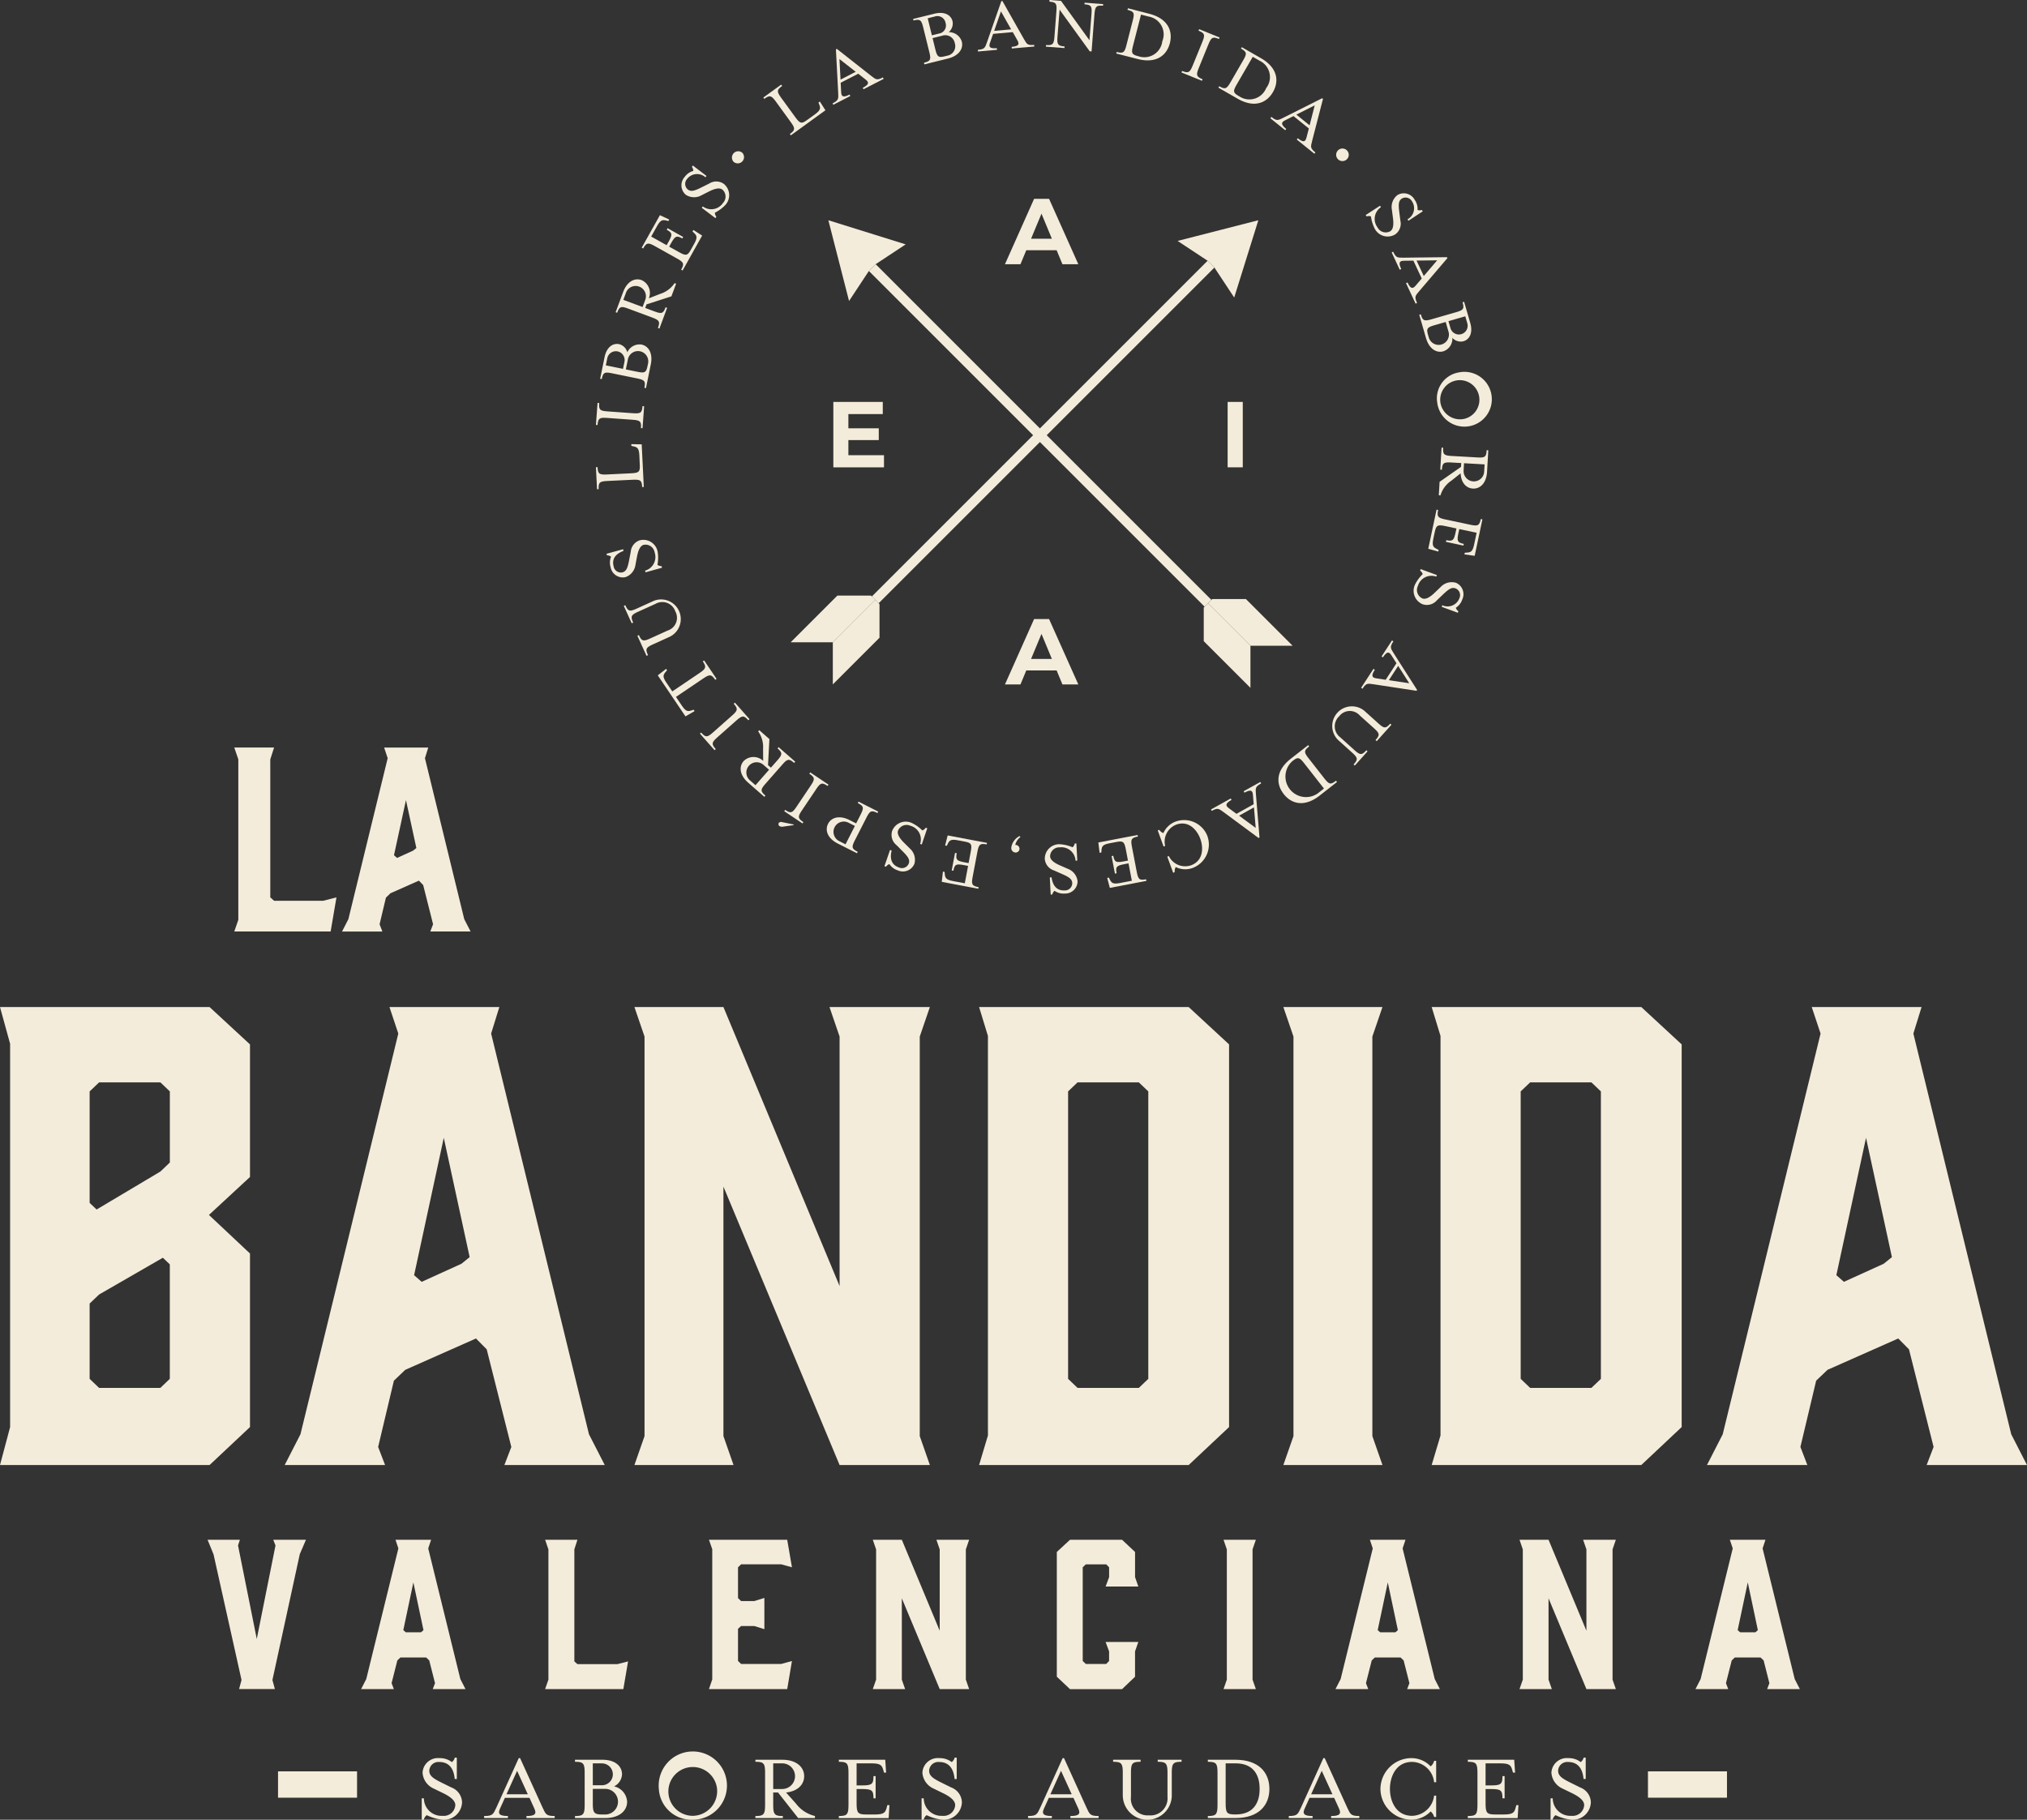 <svg id="Grupo_175" data-name="Grupo 175" xmlns="http://www.w3.org/2000/svg" xmlns:xlink="http://www.w3.org/1999/xlink" width="231.609" height="207.952" viewBox="0 0 231.609 207.952">
  <rect x="0" y="0" width="231.609" height="207.952" fill="#333333" stroke="none"/>
  <defs>
    <clipPath id="clip-path">
      <rect id="Rectángulo_48" data-name="Rectángulo 48" width="231.609" height="207.952" fill="#f4ecda"/>
    </clipPath>
  </defs>
  <path id="Trazado_2318" data-name="Trazado 2318" d="M10.243,209.64v-8.608L11.324,200l7.286-4.2.793.757V209.64l-1.082,1.033h-7Zm0-20.109v-12.74l1.082-1.033h7l1.082,1.033v8.126l-1.082,1.033-7.286,4.338ZM0,167.15l1.155,4.2v43.8L0,219.488H23.947l4.617-4.339V195.316l-4.689-4.407,4.689-4.339v-15.15l-4.617-4.269Z" transform="translate(0 -52.068)" fill="#f4ecda"/>
  <path id="Trazado_2319" data-name="Trazado 2319" d="M83.819,219.488H72.35l.793-2.066-2.813-11.156-1.226-1.24-8.079,3.582-1.3,1.239-1.8,7.575.793,2.066H47.248l1.8-3.512,11.181-45.795-1.01-3.03H71.773l-.938,3.03,11.181,45.795ZM62.9,198.553l4.544-2.066.938-.758-2.957-13.634-3.39,15.7Z" transform="translate(-14.718 -52.068)" fill="#f4ecda"/>
  <path id="Trazado_2320" data-name="Trazado 2320" d="M116.612,219.487H105.288l1.154-3.305V170.525l-1.154-3.375h10.17l13.272,31.885v-28.51l-1.154-3.375h11.469l-1.155,3.375v45.657l1.155,3.305H128.73l-13.272-31.815v28.51Z" transform="translate(-32.797 -52.068)" fill="#f4ecda"/>
  <path id="Trazado_2321" data-name="Trazado 2321" d="M162.488,167.15h23.948l4.616,4.269v43.729l-4.616,4.339H162.488l1.01-3.375V170.455Zm10.17,42.49,1.082,1.033h7l1.082-1.033V176.791l-1.082-1.033h-7l-1.082,1.033Z" transform="translate(-50.615 -52.068)" fill="#f4ecda"/>
  <path id="Trazado_2322" data-name="Trazado 2322" d="M224.309,219.487H212.984l1.155-3.305V170.525l-1.155-3.375h11.324l-1.154,3.375v45.657Z" transform="translate(-66.345 -52.068)" fill="#f4ecda"/>
  <path id="Trazado_2323" data-name="Trazado 2323" d="M237.6,167.15H261.55l4.616,4.269v43.729l-4.616,4.339H237.6l1.009-3.375V170.455Zm10.17,42.49,1.082,1.033h7l1.082-1.033V176.791l-1.082-1.033h-7l-1.082,1.033Z" transform="translate(-74.014 -52.068)" fill="#f4ecda"/>
  <path id="Trazado_2324" data-name="Trazado 2324" d="M298.067,197.794l3.39-15.7,2.958,13.635-.938.758-4.545,2.065Zm-2.813-30.644,1.01,3.03-11.181,45.795-1.8,3.513h11.47l-.793-2.067,1.8-7.574,1.3-1.24,8.079-3.581,1.226,1.239,2.813,11.156-.794,2.067H319.85l-1.8-3.513L306.867,170.18l.937-3.03Z" transform="translate(-88.242 -52.068)" fill="#f4ecda"/>
  <path id="Trazado_2325" data-name="Trazado 2325" d="M49.89,145.1H38.879l.463-1.328V125.431l-.463-1.356h4.549l-.434,1.356V141.2l.434.387h5.621l1.507-.387Z" transform="translate(-12.111 -38.65)" fill="#f4ecda"/>
  <path id="Trazado_2326" data-name="Trazado 2326" d="M71.454,145.1H66.847l.319-.83-1.131-4.481-.492-.5L62.3,140.728l-.522.5-.724,3.043.319.83H56.764l.724-1.411,4.491-18.395-.406-1.217h5.041l-.377,1.217,4.491,18.395Zm-8.4-8.409,1.825-.83.377-.3-1.188-5.477L62.7,136.385Z" transform="translate(-17.682 -38.65)" fill="#f4ecda"/>
  <path id="Trazado_2327" data-name="Trazado 2327" d="M41.857,271.6l.282,1.033H38.046l.282-1.033-3.2-14.368-.682-1.661H38.14l-.212.651,2.141,10.687,2.141-10.687-.258-.651h3.74l-.706,1.639Z" transform="translate(-10.73 -79.612)" fill="#f4ecda"/>
  <path id="Trazado_2328" data-name="Trazado 2328" d="M71.855,272.635h-3.74l.259-.674-.659-2.6-.353-.337h-2.94l-.353.337-.658,2.6.259.674H59.929l.588-1.145,3.67-14.93-.329-.987h4.069l-.329.987,3.67,14.93Zm-6.822-6.488h1.741l.282-.246L65.9,260.445,64.751,265.9Z" transform="translate(-18.668 -79.612)" fill="#f4ecda"/>
  <path id="Trazado_2329" data-name="Trazado 2329" d="M99.406,272.636H90.468l.376-1.078V256.673l-.376-1.1h3.692l-.353,1.1v12.8l.353.314h4.563l1.223-.314Z" transform="translate(-28.181 -79.612)" fill="#f4ecda"/>
  <path id="Trazado_2330" data-name="Trazado 2330" d="M117.658,272.636l.376-1.1V256.651l-.376-1.077H126.6l.541,3.143-1.223-.337h-4.587l-.353.337v3.524l.353.337h1.505l1.153-.359v3.57l-1.153-.359h-1.505l-.353.314v3.682l.353.337h4.587l1.223-.337-.541,3.21Z" transform="translate(-36.651 -79.612)" fill="#f4ecda"/>
  <path id="Trazado_2331" data-name="Trazado 2331" d="M148.542,272.636h-3.693l.377-1.078V256.673l-.377-1.1h3.316l4.329,10.394v-9.295l-.377-1.1h3.74l-.376,1.1v14.885l.376,1.078h-3.363l-4.329-10.372v9.294Z" transform="translate(-45.121 -79.612)" fill="#f4ecda"/>
  <path id="Trazado_2332" data-name="Trazado 2332" d="M175.387,271.221V256.965l1.506-1.392h5.951l1.482,1.392v2.874l.376,1.077h-3.739l.4-1.077v-1.122l-.33-.337H178.7l-.352.337v10.709l.352.337h2.329l.33-.337v-1.1l-.4-1.077H184.7l-.376,1.077v2.9l-1.482,1.415h-5.951Z" transform="translate(-54.633 -79.611)" fill="#f4ecda"/>
  <path id="Trazado_2333" data-name="Trazado 2333" d="M206.749,272.636h-3.692l.376-1.078V256.673l-.376-1.1h3.692l-.377,1.1v14.885Z" transform="translate(-63.253 -79.612)" fill="#f4ecda"/>
  <path id="Trazado_2334" data-name="Trazado 2334" d="M233.562,272.635h-3.739l.259-.674-.659-2.6-.353-.337h-2.941l-.353.337-.658,2.6.259.674h-3.741l.588-1.145,3.67-14.93-.329-.987h4.069l-.329.987,3.67,14.93Zm-6.821-6.488h1.741l.282-.246-1.153-5.456-1.153,5.456Z" transform="translate(-69.04 -79.612)" fill="#f4ecda"/>
  <path id="Trazado_2335" data-name="Trazado 2335" d="M255.869,272.636h-3.692l.376-1.078V256.673l-.376-1.1h3.316l4.328,10.394v-9.295l-.377-1.1h3.741l-.377,1.1v14.885l.377,1.078h-3.364l-4.328-10.372v9.294Z" transform="translate(-78.554 -79.612)" fill="#f4ecda"/>
  <path id="Trazado_2336" data-name="Trazado 2336" d="M293.306,272.635h-3.74l.259-.674-.658-2.6-.353-.337h-2.941l-.352.337-.658,2.6.258.674h-3.74l.587-1.145,3.67-14.93-.33-.987h4.07l-.329.987,3.669,14.93Zm-6.822-6.488h1.741l.282-.246-1.152-5.456L286.2,265.9Z" transform="translate(-87.651 -79.612)" fill="#f4ecda"/>
  <rect id="Rectángulo_43" data-name="Rectángulo 43" width="9.029" height="3.009" transform="translate(188.299 202.427)" fill="#f4ecda"/>
  <rect id="Rectángulo_44" data-name="Rectángulo 44" width="9.029" height="3.009" transform="translate(31.768 202.427)" fill="#f4ecda"/>
  <g id="Grupo_176" data-name="Grupo 176">
    <g id="Grupo_175-2" data-name="Grupo 175" clip-path="url(#clip-path)">
      <path id="Trazado_2337" data-name="Trazado 2337" d="M69.992,296.383h.244a2.014,2.014,0,0,0,2.14,2,1.315,1.315,0,0,0,1.453-1.221c0-.51-.535-.943-1.337-1.343l-1.117-.544a2.141,2.141,0,0,1-1.291-1.832,1.766,1.766,0,0,1,1.931-1.655,2.24,2.24,0,0,1,1.419.455.944.944,0,0,0,.337-.511H74v2.443H73.76c-.081-.889-.43-1.944-1.779-1.944a1.043,1.043,0,0,0-1.128.988c0,.578.407.878,1.419,1.377l1.105.545a1.873,1.873,0,0,1,1.221,1.688,2.068,2.068,0,0,1-2.221,2,5.357,5.357,0,0,1-1.814-.522.929.929,0,0,0-.337.522h-.233Z" transform="translate(-21.803 -90.875)" fill="#f4ecda"/>
      <path id="Trazado_2338" data-name="Trazado 2338" d="M80.343,298.429c.977,0,1.035-.189,1.4-.966l2.558-5.652h.151l2.57,5.652c.361.777.419.966,1.384.966v.233H85.181v-.233c.966,0,1.186-.233.907-.843l-.558-1.232H82.716l-.558,1.232c-.28.6-.059.843.907.843v.233H80.343Zm4.99-2.487-1.221-2.677-1.21,2.677Z" transform="translate(-25.027 -90.9)" fill="#f4ecda"/>
      <path id="Trazado_2339" data-name="Trazado 2339" d="M95.425,298.515c.965,0,1.105-.189,1.105-1.3v-3.609c0-1.11-.14-1.288-1.105-1.288v-.233h3.129c1.477,0,2.245.744,2.245,1.665a1.623,1.623,0,0,1-.907,1.377,1.906,1.906,0,0,1,1.489,1.754c0,1.033-.884,1.866-2.5,1.866H95.425ZM98.5,295a1.25,1.25,0,1,0,0-2.5H97.46V295Zm.372,3.342a1.466,1.466,0,1,0,0-2.932H97.46v1.643c0,1.111.14,1.288,1.105,1.288Z" transform="translate(-29.725 -90.985)" fill="#f4ecda"/>
      <path id="Trazado_2340" data-name="Trazado 2340" d="M109.341,295.332a3.9,3.9,0,1,1,3.884,3.52,3.727,3.727,0,0,1-3.884-3.52m6.652,0a2.789,2.789,0,1,0-2.768,3.076,2.825,2.825,0,0,0,2.768-3.076" transform="translate(-34.06 -90.9)" fill="#f4ecda"/>
      <path id="Trazado_2341" data-name="Trazado 2341" d="M125.368,298.515c.965,0,1.105-.189,1.105-1.3v-3.61c0-1.11-.14-1.288-1.105-1.288v-.232h3.07c1.617,0,2.5.843,2.5,1.876,0,.966-.755,1.732-2.07,1.865l1.139,1.278a3.825,3.825,0,0,0,2.163,1.409v.233h-1.919l-2.3-2.921H127.4v1.389c0,1.11.14,1.3,1.1,1.3v.233h-3.14Zm3.059-3.087a1.466,1.466,0,1,0,0-2.932H127.4v2.932Z" transform="translate(-39.052 -90.985)" fill="#f4ecda"/>
      <path id="Trazado_2342" data-name="Trazado 2342" d="M139.216,298.515c.965,0,1.1-.189,1.1-1.3v-3.609c0-1.11-.139-1.288-1.1-1.288v-.233h5.3l.1,1.466h-.244l-.059-.222c-.162-.577-.279-.832-1.349-.832h-1.721v2.521h.581c1.164,0,1.349-.133,1.349-1.066h.244v2.543h-.244c0-.932-.186-1.065-1.349-1.065h-.581v1.621c0,1.111.14,1.288,1.105,1.288h1c1.07,0,1.2-.255,1.349-.843l.058-.223h.244l-.093,1.478h-5.7Z" transform="translate(-43.366 -90.985)" fill="#f4ecda"/>
      <path id="Trazado_2343" data-name="Trazado 2343" d="M152.946,296.383h.244a2.014,2.014,0,0,0,2.14,2,1.315,1.315,0,0,0,1.453-1.221c0-.51-.535-.943-1.337-1.343l-1.117-.544a2.141,2.141,0,0,1-1.291-1.832,1.766,1.766,0,0,1,1.931-1.655,2.24,2.24,0,0,1,1.419.455.944.944,0,0,0,.337-.511h.233v2.443h-.244c-.081-.889-.43-1.944-1.779-1.944a1.043,1.043,0,0,0-1.128.988c0,.578.407.878,1.419,1.377l1.105.545a1.873,1.873,0,0,1,1.221,1.688,2.068,2.068,0,0,1-2.221,2,5.357,5.357,0,0,1-1.814-.522.929.929,0,0,0-.337.522h-.233Z" transform="translate(-47.643 -90.875)" fill="#f4ecda"/>
      <path id="Trazado_2344" data-name="Trazado 2344" d="M170.611,298.429c.977,0,1.035-.189,1.4-.966l2.558-5.652h.151l2.569,5.652c.361.777.419.966,1.385.966v.233h-3.222v-.233c.966,0,1.187-.233.908-.843l-.559-1.232h-2.814l-.558,1.232c-.28.6-.058.843.907.843v.233h-2.721Zm4.989-2.487-1.221-2.677-1.21,2.677Z" transform="translate(-53.146 -90.9)" fill="#f4ecda"/>
      <path id="Trazado_2345" data-name="Trazado 2345" d="M185.835,296.272v-2.665c0-1.11-.14-1.288-1.105-1.288v-.233h3.14v.233c-.965,0-1.1.178-1.1,1.288v2.721a1.9,1.9,0,0,0,2.035,2.11,1.949,1.949,0,0,0,2.139-2.11v-2.721c0-1.11-.151-1.288-1.115-1.288v-.233h2.721v.233c-.966,0-1.116.178-1.116,1.288v2.665a2.8,2.8,0,0,1-5.594,0" transform="translate(-57.544 -90.985)" fill="#f4ecda"/>
      <path id="Trazado_2346" data-name="Trazado 2346" d="M200.452,298.515c.965,0,1.105-.189,1.105-1.3v-3.609c0-1.11-.14-1.288-1.105-1.288v-.233H203.6c2.71,0,3.885,1.5,3.885,3.331s-1.175,3.332-3.885,3.332h-3.151Zm3.163-.178c2.268,0,2.757-1.621,2.757-2.921s-.489-2.92-2.757-2.92h-1.128v4.552c0,1.111.129,1.288,1.082,1.288Z" transform="translate(-62.441 -90.985)" fill="#f4ecda"/>
      <path id="Trazado_2347" data-name="Trazado 2347" d="M213.878,298.429c.978,0,1.035-.189,1.4-.966l2.558-5.652h.151l2.57,5.652c.361.777.419.966,1.385.966v.233h-3.223v-.233c.966,0,1.187-.233.908-.843l-.559-1.232h-2.814l-.558,1.232c-.28.6-.058.843.907.843v.233h-2.721Zm4.989-2.487-1.22-2.677-1.21,2.677Z" transform="translate(-66.623 -90.9)" fill="#f4ecda"/>
      <path id="Trazado_2348" data-name="Trazado 2348" d="M229.095,295.332a3.557,3.557,0,0,1,3.571-3.52,3.028,3.028,0,0,1,2.163.944,1.131,1.131,0,0,0,.4-.633h.233v2.443h-.233a2.588,2.588,0,0,0-2.512-2.321c-1.86,0-2.536,1.71-2.536,3.087s.675,3.076,2.536,3.076a2.6,2.6,0,0,0,2.512-2.31h.233v2.443h-.233a1.132,1.132,0,0,0-.4-.633,3.073,3.073,0,0,1-2.163.944,3.557,3.557,0,0,1-3.571-3.52" transform="translate(-71.364 -90.9)" fill="#f4ecda"/>
      <path id="Trazado_2349" data-name="Trazado 2349" d="M243.6,298.515c.965,0,1.1-.189,1.1-1.3v-3.609c0-1.11-.14-1.288-1.1-1.288v-.233h5.3l.1,1.466h-.244l-.058-.222c-.162-.577-.279-.832-1.349-.832h-1.721v2.521h.582c1.163,0,1.349-.133,1.349-1.066h.244v2.543h-.244c0-.932-.187-1.065-1.349-1.065h-.582v1.621c0,1.111.14,1.288,1.106,1.288h1c1.07,0,1.2-.255,1.349-.843l.058-.223h.244l-.093,1.478h-5.7Z" transform="translate(-75.883 -90.985)" fill="#f4ecda"/>
      <path id="Trazado_2350" data-name="Trazado 2350" d="M257.332,296.383h.244a2.015,2.015,0,0,0,2.141,2,1.316,1.316,0,0,0,1.453-1.221c0-.51-.534-.943-1.337-1.343l-1.117-.544a2.14,2.14,0,0,1-1.291-1.832,1.766,1.766,0,0,1,1.931-1.655,2.24,2.24,0,0,1,1.419.455.944.944,0,0,0,.337-.511h.233v2.443H261.1c-.082-.889-.43-1.944-1.779-1.944a1.042,1.042,0,0,0-1.128.988c0,.578.408.878,1.419,1.377l1.1.545a1.872,1.872,0,0,1,1.221,1.688,2.068,2.068,0,0,1-2.221,2,5.352,5.352,0,0,1-1.814-.522.933.933,0,0,0-.337.522h-.233Z" transform="translate(-80.159 -90.875)" fill="#f4ecda"/>
      <rect id="Rectángulo_45" data-name="Rectángulo 45" width="54.251" height="1.1" transform="translate(99.62 68.159) rotate(-45)" fill="#f4ecda"/>
      <path id="Trazado_2351" data-name="Trazado 2351" d="M199.641,41.967l-.788-.788-3.422-2.26,9.227-2.364L201.9,45.388Z" transform="translate(-60.877 -11.387)" fill="#f4ecda"/>
      <path id="Trazado_2352" data-name="Trazado 2352" d="M140.4,98.855h-3.845l-5.335,5.335h4.817l4.849-4.849Z" transform="translate(-40.874 -30.794)" fill="#f4ecda"/>
      <path id="Trazado_2353" data-name="Trazado 2353" d="M143.548,100.047v3.845l-5.335,5.335V104.41l4.849-4.849Z" transform="translate(-43.054 -31.013)" fill="#f4ecda"/>
      <rect id="Rectángulo_46" data-name="Rectángulo 46" width="1.1" height="54.251" transform="translate(99.279 30.969) rotate(-45)" fill="#f4ecda"/>
      <path id="Trazado_2354" data-name="Trazado 2354" d="M142.885,41.574l-.788.788-2.26,3.422-2.364-9.227,8.833,2.757Z" transform="translate(-42.823 -11.387)" fill="#f4ecda"/>
      <path id="Trazado_2355" data-name="Trazado 2355" d="M199.773,100.619v3.845l5.335,5.335v-4.817l-4.849-4.849Z" transform="translate(-62.23 -31.192)" fill="#f4ecda"/>
      <path id="Trazado_2356" data-name="Trazado 2356" d="M200.965,99.428h3.845l5.335,5.335h-4.817l-4.849-4.849Z" transform="translate(-62.45 -30.972)" fill="#f4ecda"/>
      <path id="Trazado_2357" data-name="Trazado 2357" d="M166.782,40.474,170.113,33h1.708l3.342,7.473h-1.815l-2.734-6.6h.684l-2.744,6.6Zm1.665-1.6.459-1.312h3.843l.47,1.312Z" transform="translate(-51.953 -10.28)" fill="#f4ecda"/>
      <path id="Trazado_2358" data-name="Trazado 2358" d="M166.782,110.22l3.331-7.473h1.708l3.342,7.473h-1.815l-2.734-6.6h.684l-2.744,6.6Zm1.665-1.6.459-1.312h3.843l.47,1.312Z" transform="translate(-51.953 -32.006)" fill="#f4ecda"/>
      <path id="Trazado_2359" data-name="Trazado 2359" d="M140.019,72.8h4.068v1.389H138.3V66.712h5.648V68.1h-3.929Zm-.128-3.073h3.6v1.345h-3.6Z" transform="translate(-43.081 -20.781)" fill="#f4ecda"/>
      <rect id="Rectángulo_47" data-name="Rectángulo 47" width="1.729" height="7.473" transform="translate(140.272 45.931)" fill="#f4ecda"/>
      <path id="Trazado_2360" data-name="Trazado 2360" d="M129.71,19.69c.628-.452.629-.642.105-1.361l-1.7-2.34c-.524-.719-.7-.77-1.326-.316l-.11-.151,2.04-1.477.11.151c-.627.454-.633.635-.11,1.354l1.625,2.232c.525.719.7.77,1.325.316l.907-.656c.688-.5.651-.724.471-1.177l-.067-.171.158-.116.637,1-3.951,2.861Z" transform="translate(-39.46 -4.375)" fill="#f4ecda"/>
      <path id="Trazado_2361" data-name="Trazado 2361" d="M138.178,14.338c.7-.36.668-.516.639-1.2l-.261-4.968.109-.055,3.917,3.082c.544.421.655.534,1.343.18l.086.167-2.3,1.184-.087-.167c.688-.355.761-.6.335-.934l-.852-.674L139.1,11.985l.056,1.084c.022.529.27.622.958.266l.087.167-1.941,1Zm2.64-3.606L138.96,9.275l.125,2.351Z" transform="translate(-43.043 -2.528)" fill="#f4ecda"/>
      <path id="Trazado_2362" data-name="Trazado 2362" d="M152.779,7.833c.752-.185.824-.359.61-1.224L152.695,3.8c-.213-.864-.357-.975-1.108-.789l-.045-.182,2.436-.6c1.15-.284,1.891.148,2.068.866a1.3,1.3,0,0,1-.441,1.247,1.529,1.529,0,0,1,1.5,1.08c.2.8-.329,1.623-1.588,1.934l-2.69.666ZM154.492,4.5a.936.936,0,0,0,.757-1.215.943.943,0,0,0-1.237-.731l-.806.2.48,1.947Zm.934,2.532a1.1,1.1,0,0,0,.879-1.42,1.1,1.1,0,0,0-1.443-.863l-1.1.27.316,1.28c.213.866.357.977,1.108.791Z" transform="translate(-47.206 -0.665)" fill="#f4ecda"/>
      <path id="Trazado_2363" data-name="Trazado 2363" d="M162.279,5.748c.78-.069.814-.223,1.047-.87l1.641-4.7.12-.01,2.454,4.339c.344.6.4.742,1.174.675l.016.187-2.572.225-.017-.187c.77-.067.93-.269.664-.737l-.533-.946-2.247.2-.359,1.024c-.18.5.014.679.784.611l.017.187-2.173.191Zm3.807-2.338-1.165-2.053-.775,2.224Z" transform="translate(-50.55 -0.053)" fill="#f4ecda"/>
      <path id="Trazado_2364" data-name="Trazado 2364" d="M175.143,1.106,174.9,4.2c-.07.887.041,1.049.813,1.107l-.015.186-2.122-.161.014-.187c.773.059.9-.083.965-.971l.223-2.886c.069-.887-.032-1.038-.8-1.1L173.993,0l1.313.1,3.248,4.5.233-3.009c.068-.889-.032-1.039-.8-1.1L178,.306l2.123.162L180.1.655c-.772-.059-.9.073-.974.963l-.33,4.26-.214-.017Z" transform="translate(-54.071)" fill="#f4ecda"/>
      <path id="Trazado_2365" data-name="Trazado 2365" d="M185.3,6.363c.749.192.9.073,1.117-.79l.719-2.8c.222-.863.148-1.029-.6-1.221l.047-.181L189.024,2c2.1.54,2.718,1.937,2.353,3.36S189.8,7.711,187.7,7.17l-2.447-.627Zm2.492.492a2.065,2.065,0,0,0,2.722-1.719,2.063,2.063,0,0,0-1.558-2.817l-.876-.224-.908,3.534c-.221.863-.157,1.027.583,1.217Z" transform="translate(-57.706 -0.426)" fill="#f4ecda"/>
      <path id="Trazado_2366" data-name="Trazado 2366" d="M196.152,9.616c.718.291.879.192,1.215-.631l1.092-2.678c.336-.824.286-1-.432-1.29l.071-.174,2.335.949-.071.173c-.718-.291-.875-.2-1.211.622l-1.092,2.68c-.335.823-.289,1.006.429,1.3l-.071.173-2.335-.947Z" transform="translate(-61.08 -1.509)" fill="#f4ecda"/>
      <path id="Trazado_2367" data-name="Trazado 2367" d="M202.3,12.292c.672.388.844.311,1.29-.459l1.447-2.505c.445-.77.419-.949-.252-1.336l.094-.161,2.192,1.261c1.884,1.084,2.1,2.595,1.366,3.867s-2.153,1.843-4.037.759L202.2,12.455Zm2.272,1.143a2.068,2.068,0,0,0,3.088-.923,2.062,2.062,0,0,0-.746-3.131l-.785-.451L204.3,12.09c-.445.77-.428.944.236,1.327Z" transform="translate(-62.987 -2.439)" fill="#f4ecda"/>
      <path id="Trazado_2368" data-name="Trazado 2368" d="M210.947,18.439c.609.492.739.4,1.356.1l4.444-2.235.094.076L215.595,21.2c-.167.666-.226.812.376,1.3l-.117.145-2.008-1.622.117-.145c.6.485.857.452.991-.068l.273-1.05-1.755-1.415-.969.487c-.476.233-.461.5.14.982l-.118.145-1.7-1.369Zm4.364.96.587-2.282-2.1,1.06Z" transform="translate(-65.674 -5.079)" fill="#f4ecda"/>
      <path id="Trazado_2369" data-name="Trazado 2369" d="M223.008,25.859a.718.718,0,1,1-.008-.993.709.709,0,0,1,.008.993" transform="translate(-69.095 -7.676)" fill="#f4ecda"/>
      <path id="Trazado_2370" data-name="Trazado 2370" d="M228.286,33.5l.108.165a1.608,1.608,0,0,0-.392,2.31,1.056,1.056,0,0,0,1.459.437c.342-.224.4-.773.308-1.486l-.129-.987a1.709,1.709,0,0,1,.655-1.67,1.418,1.418,0,0,1,1.96.565,1.794,1.794,0,0,1,.322,1.149.75.75,0,0,0,.491,0l.1.156-1.634,1.075-.107-.165A1.432,1.432,0,0,0,231.943,33a.838.838,0,0,0-1.16-.321c-.386.254-.407.658-.294,1.555l.125.978a1.5,1.5,0,0,1-.591,1.561,1.661,1.661,0,0,1-2.317-.609,4.292,4.292,0,0,1-.454-1.444.751.751,0,0,0-.5,0l-.1-.156Z" transform="translate(-70.603 -9.988)" fill="#f4ecda"/>
      <path id="Trazado_2371" data-name="Trazado 2371" d="M231.128,41.774c.331.71.487.688,1.175.687l4.972-.059.052.109L234.093,46.3c-.442.524-.56.631-.232,1.332l-.169.08-1.093-2.34.169-.08c.327.7.571.783.921.373l.706-.824-.954-2.043-1.086.013c-.529,0-.632.244-.305.945l-.169.08-.922-1.977Zm3.5,2.781,1.53-1.794-2.354.03Z" transform="translate(-71.944 -13.013)" fill="#f4ecda"/>
      <path id="Trazado_2372" data-name="Trazado 2372" d="M235.714,51.524c.215.744.391.809,1.246.561l2.777-.8c.854-.247.96-.394.746-1.138l.179-.05.7,2.408c.329,1.138-.072,1.893-.781,2.1a1.3,1.3,0,0,1-1.262-.392,1.524,1.524,0,0,1-1.018,1.535c-.795.23-1.633-.265-1.994-1.511l-.771-2.659Zm.9,2.611a1.175,1.175,0,1,0,2.257-.651l-.315-1.084-1.265.366c-.854.246-.96.392-.745,1.136Zm2.49-1.029a1,1,0,1,0,1.923-.555l-.231-.8-1.923.555Z" transform="translate(-73.369 -15.605)" fill="#f4ecda"/>
      <path id="Trazado_2373" data-name="Trazado 2373" d="M240.963,61.812a3.131,3.131,0,1,1-2.458,3.416,2.994,2.994,0,0,1,2.458-3.416m.6,5.311a2.24,2.24,0,1,0-2.7-1.934,2.266,2.266,0,0,0,2.7,1.934" transform="translate(-74.288 -19.25)" fill="#f4ecda"/>
      <path id="Trazado_2374" data-name="Trazado 2374" d="M239.281,74.307c-.045.773.1.892.991.944l2.894.165c.891.052,1.039-.052,1.084-.826l.187.012-.142,2.458c-.074,1.293-.791,1.962-1.619,1.915-.775-.044-1.354-.684-1.4-1.742l-1.076.853a3.066,3.066,0,0,0-1.23,1.668l-.187-.01.088-1.537,2.448-1.71.025-.438-1.113-.063c-.89-.05-1.048.052-1.092.826l-.187-.012.144-2.514Zm2.335,2.59a1.177,1.177,0,1,0,2.35.134l.048-.819-2.35-.133Z" transform="translate(-74.381 -23.143)" fill="#f4ecda"/>
      <path id="Trazado_2375" data-name="Trazado 2375" d="M238.16,84.634c-.16.759-.036.9.837,1.084l2.837.6c.872.186,1.035.106,1.2-.651l.183.039-.882,4.163-1.169-.162.041-.191.185-.01c.481-.031.7-.08.878-.92l.286-1.352-1.98-.421-.1.457c-.193.912-.12,1.082.613,1.238l-.039.192-2-.427.041-.192c.733.156.869.032,1.062-.881l.1-.456-1.274-.272c-.872-.186-1.035-.106-1.2.653l-.166.785c-.178.84,0,.983.439,1.2l.165.083-.04.191-1.145-.319.947-4.476Z" transform="translate(-73.835 -26.352)" fill="#f4ecda"/>
      <path id="Trazado_2376" data-name="Trazado 2376" d="M237.27,95.14l-.067.184a1.613,1.613,0,0,0-2.1,1.057,1.057,1.057,0,0,0,.519,1.433c.385.141.859-.142,1.381-.635l.718-.689a1.717,1.717,0,0,1,1.736-.464,1.418,1.418,0,0,1,.715,1.911,1.8,1.8,0,0,1-.734.943.75.75,0,0,0,.292.394l-.064.176-1.842-.677.068-.185a1.434,1.434,0,0,0,1.954-.8.836.836,0,0,0-.434-1.123c-.434-.16-.773.063-1.429.685l-.715.681a1.5,1.5,0,0,1-1.608.451,1.662,1.662,0,0,1-.9-2.226,4.275,4.275,0,0,1,.894-1.219.75.75,0,0,0-.3-.4l.064-.176Z" transform="translate(-73.092 -29.425)" fill="#f4ecda"/>
      <path id="Trazado_2377" data-name="Trazado 2377" d="M229.573,106.407c-.428.656-.326.778.037,1.36l2.675,4.191-.065.1-4.919-.748c-.68-.1-.832-.141-1.254.508l-.157-.1,1.409-2.164.157.1c-.423.649-.362.9.169.979l1.072.164,1.231-1.89-.583-.914c-.281-.451-.541-.408-.964.24l-.156-.1,1.19-1.827Zm-.513,4.439,2.33.35-1.267-1.983Z" transform="translate(-70.365 -33.115)" fill="#f4ecda"/>
      <path id="Trazado_2378" data-name="Trazado 2378" d="M224.748,117.728l1.588,1.428c.662.6.842.607,1.359.031l.139.125-1.683,1.875-.139-.125c.518-.576.486-.755-.175-1.352l-1.621-1.457a1.52,1.52,0,0,0-2.347.083,1.566,1.566,0,0,0,.11,2.41l1.62,1.459c.662.594.848.6,1.366.023l.138.125-1.458,1.625-.139-.124c.518-.576.492-.761-.169-1.358l-1.587-1.429a2.246,2.246,0,0,1,3-3.339" transform="translate(-68.844 -36.49)" fill="#f4ecda"/>
      <path id="Trazado_2379" data-name="Trazado 2379" d="M215.675,123.827c-.61.477-.605.666-.056,1.367l1.786,2.281c.549.7.725.746,1.336.269l.116.148-1.993,1.558c-1.712,1.338-3.2.972-4.1-.187s-.906-2.686.807-4.026l1.992-1.558Zm-1.912,1.675a2.349,2.349,0,0,0,2.89,3.694l.713-.558-2.253-2.878c-.549-.7-.717-.75-1.321-.28Z" transform="translate(-66.088 -38.526)" fill="#f4ecda"/>
      <path id="Trazado_2380" data-name="Trazado 2380" d="M206.707,129.958c-.684.379-.651.536-.6,1.22l.41,4.959-.106.059-4-2.961c-.555-.4-.669-.514-1.345-.138l-.092-.162,2.255-1.256.092.165c-.676.377-.74.625-.307.945l.871.646,1.97-1.1-.09-1.081c-.038-.529-.287-.613-.963-.238l-.092-.165,1.905-1.06Zm-2.523,3.686,1.9,1.4-.2-2.346Z" transform="translate(-62.604 -40.431)" fill="#f4ecda"/>
      <path id="Trazado_2381" data-name="Trazado 2381" d="M197.816,137.966a2.859,2.859,0,0,1-1.727,3.637,2.438,2.438,0,0,1-1.892-.116.912.912,0,0,0-.123.586l-.176.065-.671-1.842.176-.065a2.076,2.076,0,0,0,2.534,1.056c1.4-.513,1.443-1.986,1.064-3.025s-1.354-2.133-2.759-1.62a2.088,2.088,0,0,0-1.261,2.434l-.176.063-.671-1.841.176-.063a.918.918,0,0,0,.472.368,2.474,2.474,0,0,1,1.374-1.307,2.854,2.854,0,0,1,3.662,1.669" transform="translate(-59.85 -42.402)" fill="#f4ecda"/>
      <path id="Trazado_2382" data-name="Trazado 2382" d="M186.792,138.77c-.76.145-.842.316-.674,1.19l.546,2.844c.168.876.305.994,1.065.848l.035.184-4.176.8-.3-1.139.192-.037.079.166c.215.431.346.616,1.188.452l1.356-.259-.381-1.986-.459.088c-.916.174-1.042.308-.9,1.044l-.192.036-.384-2,.192-.036c.141.734.308.81,1.223.636l.457-.087-.244-1.279c-.168-.874-.3-.994-1.065-.848l-.787.151c-.843.161-.9.381-.935.868l-.012.184-.193.037-.15-1.179,4.488-.859Z" transform="translate(-56.777 -43.17)" fill="#f4ecda"/>
      <path id="Trazado_2383" data-name="Trazado 2383" d="M177.109,141.953l-.2.01a1.62,1.62,0,0,0-1.791-1.524,1.053,1.053,0,0,0-1.116,1.033c.02.41.465.738,1.123,1.028l.915.4a1.72,1.72,0,0,1,1.1,1.421,1.414,1.414,0,0,1-1.481,1.4,1.8,1.8,0,0,1-1.153-.313.759.759,0,0,0-.251.421l-.186.008-.1-1.959.2-.008c.1.708.42,1.542,1.5,1.492a.834.834,0,0,0,.864-.836c-.023-.462-.359-.686-1.189-1.05l-.906-.4a1.509,1.509,0,0,1-1.043-1.307,1.654,1.654,0,0,1,1.7-1.685,4.259,4.259,0,0,1,1.473.35.745.745,0,0,0,.249-.432l.187-.008Z" transform="translate(-54.015 -43.608)" fill="#f4ecda"/>
      <path id="Trazado_2384" data-name="Trazado 2384" d="M168.878,138.879a1.584,1.584,0,0,0-.593.905.231.231,0,0,1,.075,0,.444.444,0,0,1,.41.464.437.437,0,0,1-.466.4.507.507,0,0,1-.466-.593,1.733,1.733,0,0,1,.945-1.285Z" transform="translate(-52.281 -43.226)" fill="#f4ecda"/>
      <path id="Trazado_2385" data-name="Trazado 2385" d="M161.426,139.69c-.76-.143-.9-.014-1.064.86l-.538,2.844c-.165.876-.081,1.037.678,1.18l-.034.184-4.176-.79.136-1.17.192.036.013.184c.041.481.1.7.938.859l1.355.255.375-1.986-.457-.086c-.916-.174-1.083-.1-1.221.638l-.192-.036.379-2,.192.036c-.139.735-.012.868.9,1.042l.457.086.242-1.278c.165-.874.083-1.036-.678-1.179l-.788-.149c-.843-.16-.981.023-1.188.465l-.079.166-.192-.037.293-1.15,4.488.848Z" transform="translate(-48.686 -43.193)" fill="#f4ecda"/>
      <path id="Trazado_2386" data-name="Trazado 2386" d="M151.044,139l-.185-.063a1.614,1.614,0,0,0-1.1-2.072,1.058,1.058,0,0,0-1.423.548c-.134.388.16.855.664,1.366l.706.7a1.714,1.714,0,0,1,.5,1.725,1.419,1.419,0,0,1-1.9.753,1.792,1.792,0,0,1-.958-.715.766.766,0,0,0-.39.3l-.176-.061.638-1.853.185.064c-.17.695-.18,1.586.843,1.937a.839.839,0,0,0,1.115-.456c.15-.439-.08-.772-.718-1.413l-.7-.7a1.5,1.5,0,0,1-.486-1.6,1.663,1.663,0,0,1,2.208-.938,4.29,4.29,0,0,1,1.24.87.752.752,0,0,0,.392-.309l.177.061Z" transform="translate(-45.724 -42.494)" fill="#f4ecda"/>
      <path id="Trazado_2387" data-name="Trazado 2387" d="M143,134.362c-.691-.35-.859-.267-1.263.527l-1.315,2.578c-.4.795-.368.972.322,1.322l-.085.167-2.2-1.114c-1.157-.587-1.481-1.511-1.105-2.25s1.312-1.013,2.468-.425l.741.376.505-.993c.4-.793.372-.978-.317-1.329l.085-.167,2.246,1.139Zm-3.312,1.1a1.176,1.176,0,1,0-1.068,2.1l.732.371,1.068-2.1Z" transform="translate(-42.739 -41.447)" fill="#f4ecda"/>
      <path id="Trazado_2388" data-name="Trazado 2388" d="M130.924,134.227l-1.151.163a.647.647,0,0,1-.459-.05.27.27,0,0,1-.081-.366.343.343,0,0,1,.335-.1l1.352.275Zm3.885-4.475c-.642-.43-.819-.366-1.314.375l-1.613,2.4c-.5.741-.483.922.16,1.353l-.1.155-2.088-1.4.1-.154c.642.43.814.374,1.31-.367l1.612-2.4c.5-.741.487-.929-.155-1.36l.1-.156,2.088,1.4Z" transform="translate(-40.244 -39.933)" fill="#f4ecda"/>
      <path id="Trazado_2389" data-name="Trazado 2389" d="M129.026,124.934c-.583-.511-.767-.472-1.355.2l-1.91,2.175c-.587.669-.6.85-.014,1.361l-.123.14-1.854-1.625c-.976-.856-1.063-1.833-.516-2.455a1.6,1.6,0,0,1,2.237-.028l-.012-1.373a3.067,3.067,0,0,0-.56-1.995l.123-.141,1.159,1.016-.156,2.98.33.288.735-.835c.588-.669.6-.856.021-1.367l.123-.142,1.9,1.662Zm-3.481.241a1.175,1.175,0,1,0-1.55,1.765l.618.543,1.551-1.767Z" transform="translate(-38.289 -37.751)" fill="#f4ecda"/>
      <path id="Trazado_2390" data-name="Trazado 2390" d="M121.689,118.641c-.513-.581-.7-.565-1.367.026l-2.166,1.917c-.667.589-.7.769-.186,1.35l-.14.123-1.669-1.889.14-.125c.513.582.694.571,1.36-.019l2.166-1.918c.666-.589.705-.775.192-1.354l.14-.124,1.668,1.889Z" transform="translate(-36.185 -36.33)" fill="#f4ecda"/>
      <path id="Trazado_2391" data-name="Trazado 2391" d="M115.728,111.842c-.433-.642-.626-.658-1.363-.158l-3.121,2.108.677,1.006c.48.712.7.674,1.166.518l.173-.062.11.163-1.043.6-3.161-4.687.949-.742.11.162-.122.138c-.318.373-.436.565.044,1.276l.678,1,3.12-2.108c.737-.5.8-.684.362-1.327l.156-.1,1.418,2.1Z" transform="translate(-34.006 -34.152)" fill="#f4ecda"/>
      <path id="Trazado_2392" data-name="Trazado 2392" d="M108.813,103.713l-1.947.885c-.812.37-.9.531-.574,1.236l-.171.076-1.044-2.294.17-.076c.322.705.5.748,1.31.379l1.988-.9a1.524,1.524,0,0,0,.865-2.188,1.566,1.566,0,0,0-2.253-.863l-1.988.9c-.812.37-.892.539-.571,1.244l-.17.078-.905-1.99.171-.076c.321.705.5.757,1.312.388l1.948-.885a2.247,2.247,0,0,1,1.859,4.086" transform="translate(-32.248 -30.965)" fill="#f4ecda"/>
      <path id="Trazado_2393" data-name="Trazado 2393" d="M105.115,93.308l-.052-.189a1.621,1.621,0,0,0,1.094-2.084,1.055,1.055,0,0,0-1.254-.865c-.4.109-.618.616-.757,1.322l-.184.98a1.722,1.722,0,0,1-1.146,1.39,1.417,1.417,0,0,1-1.691-1.143,1.8,1.8,0,0,1,.052-1.195.755.755,0,0,0-.467-.154l-.05-.18,1.892-.519.052.189c-.671.252-1.414.747-1.128,1.791a.837.837,0,0,0,1,.664c.447-.124.593-.5.766-1.392l.187-.972a1.5,1.5,0,0,1,1.048-1.305,1.659,1.659,0,0,1,2.019,1.294,4.292,4.292,0,0,1-.019,1.515.75.75,0,0,0,.476.151l.049.179Z" transform="translate(-31.356 -27.907)" fill="#f4ecda"/>
      <path id="Trazado_2394" data-name="Trazado 2394" d="M104.184,78.626c-.039-.772-.195-.876-1.085-.834l-2.894.14c-.891.044-1.027.162-.989.934l-.187.01L98.9,76.363l.187-.01c.038.773.185.877,1.076.835l2.76-.134c.89-.044,1.027-.162.989-.936L103.863,75c-.042-.846-.251-.939-.729-1.037l-.181-.039-.01-.2,1.188.019.24,4.869Z" transform="translate(-30.809 -22.967)" fill="#f4ecda"/>
      <path id="Trazado_2395" data-name="Trazado 2395" d="M104.046,69.756c.057-.772-.085-.894-.974-.957l-2.885-.207c-.888-.065-1.039.038-1.1.811l-.186-.014.185-2.514.187.012c-.057.774.076.9.965.959l2.885.207c.887.063,1.047-.038,1.1-.811l.186.014-.185,2.514Z" transform="translate(-30.809 -20.832)" fill="#f4ecda"/>
      <path id="Trazado_2396" data-name="Trazado 2396" d="M104.653,62.1c.154-.759.028-.9-.845-1.076l-2.835-.578c-.872-.179-1.035-.1-1.188.661l-.184-.037.5-2.457c.235-1.161.943-1.644,1.667-1.5a1.3,1.3,0,0,1,.937.933,1.527,1.527,0,0,1,1.617-.887c.812.166,1.325.993,1.066,2.263l-.551,2.712Zm-2.275-2.976a1,1,0,1,0-1.964-.4l-.165.812,1.963.4Zm2.685.244a1.175,1.175,0,1,0-2.3-.47L102.535,60l1.291.264c.872.178,1.035.1,1.188-.661Z" transform="translate(-31.026 -17.784)" fill="#f4ecda"/>
      <path id="Trazado_2397" data-name="Trazado 2397" d="M107,51.926c.27-.726.167-.884-.668-1.2l-2.711-1.007c-.834-.311-1.007-.256-1.277.47l-.175-.065.859-2.31c.453-1.217,1.334-1.646,2.11-1.356a1.6,1.6,0,0,1,.822,2.079l1.279-.5a3.069,3.069,0,0,0,1.665-1.234l.176.065-.538,1.444-2.839.916-.153.412,1.043.387c.835.311,1.016.259,1.286-.469l.175.065-.879,2.364Zm-1.464-3.165a1.175,1.175,0,1,0-2.2-.819l-.287.77,2.2.819Z" transform="translate(-31.826 -14.446)" fill="#f4ecda"/>
      <path id="Trazado_2398" data-name="Trazado 2398" d="M111.007,41.946c.378-.675.3-.848-.479-1.283L108,39.25c-.779-.434-.958-.407-1.336.269l-.164-.091,2.077-3.712,1.068.5-.1.171-.178-.048c-.469-.112-.694-.13-1.113.619l-.673,1.2,1.766.987.228-.407c.456-.814.435-1-.219-1.361l.1-.171,1.782,1-.1.171c-.653-.366-.82-.288-1.275.526l-.228.407,1.136.635c.779.435.958.407,1.336-.269l.392-.7c.419-.748.29-.938-.063-1.274l-.133-.127.1-.171,1,.643-2.23,3.988Z" transform="translate(-33.175 -11.125)" fill="#f4ecda"/>
      <path id="Trazado_2399" data-name="Trazado 2399" d="M115.415,32.307l.119-.156a1.61,1.61,0,0,0,2.311-.4,1.054,1.054,0,0,0-.072-1.52c-.326-.249-.861-.117-1.505.2l-.889.449a1.711,1.711,0,0,1-1.794-.065,1.419,1.419,0,0,1-.116-2.037,1.793,1.793,0,0,1,.979-.686.753.753,0,0,0-.162-.463l.114-.149,1.555,1.187-.118.156a1.435,1.435,0,0,0-2.1.192.838.838,0,0,0,.082,1.2c.368.28.757.166,1.566-.238l.883-.441a1.5,1.5,0,0,1,1.668.039,1.662,1.662,0,0,1,.195,2.39,4.327,4.327,0,0,1-1.214.905.754.754,0,0,0,.169.469l-.114.148Z" transform="translate(-35.231 -8.562)" fill="#f4ecda"/>
      <path id="Trazado_2400" data-name="Trazado 2400" d="M122.654,25.274a.719.719,0,0,1-.991,1.039.719.719,0,0,1,.991-1.039" transform="translate(-37.835 -7.816)" fill="#f4ecda"/>
    </g>
  </g>
</svg>
